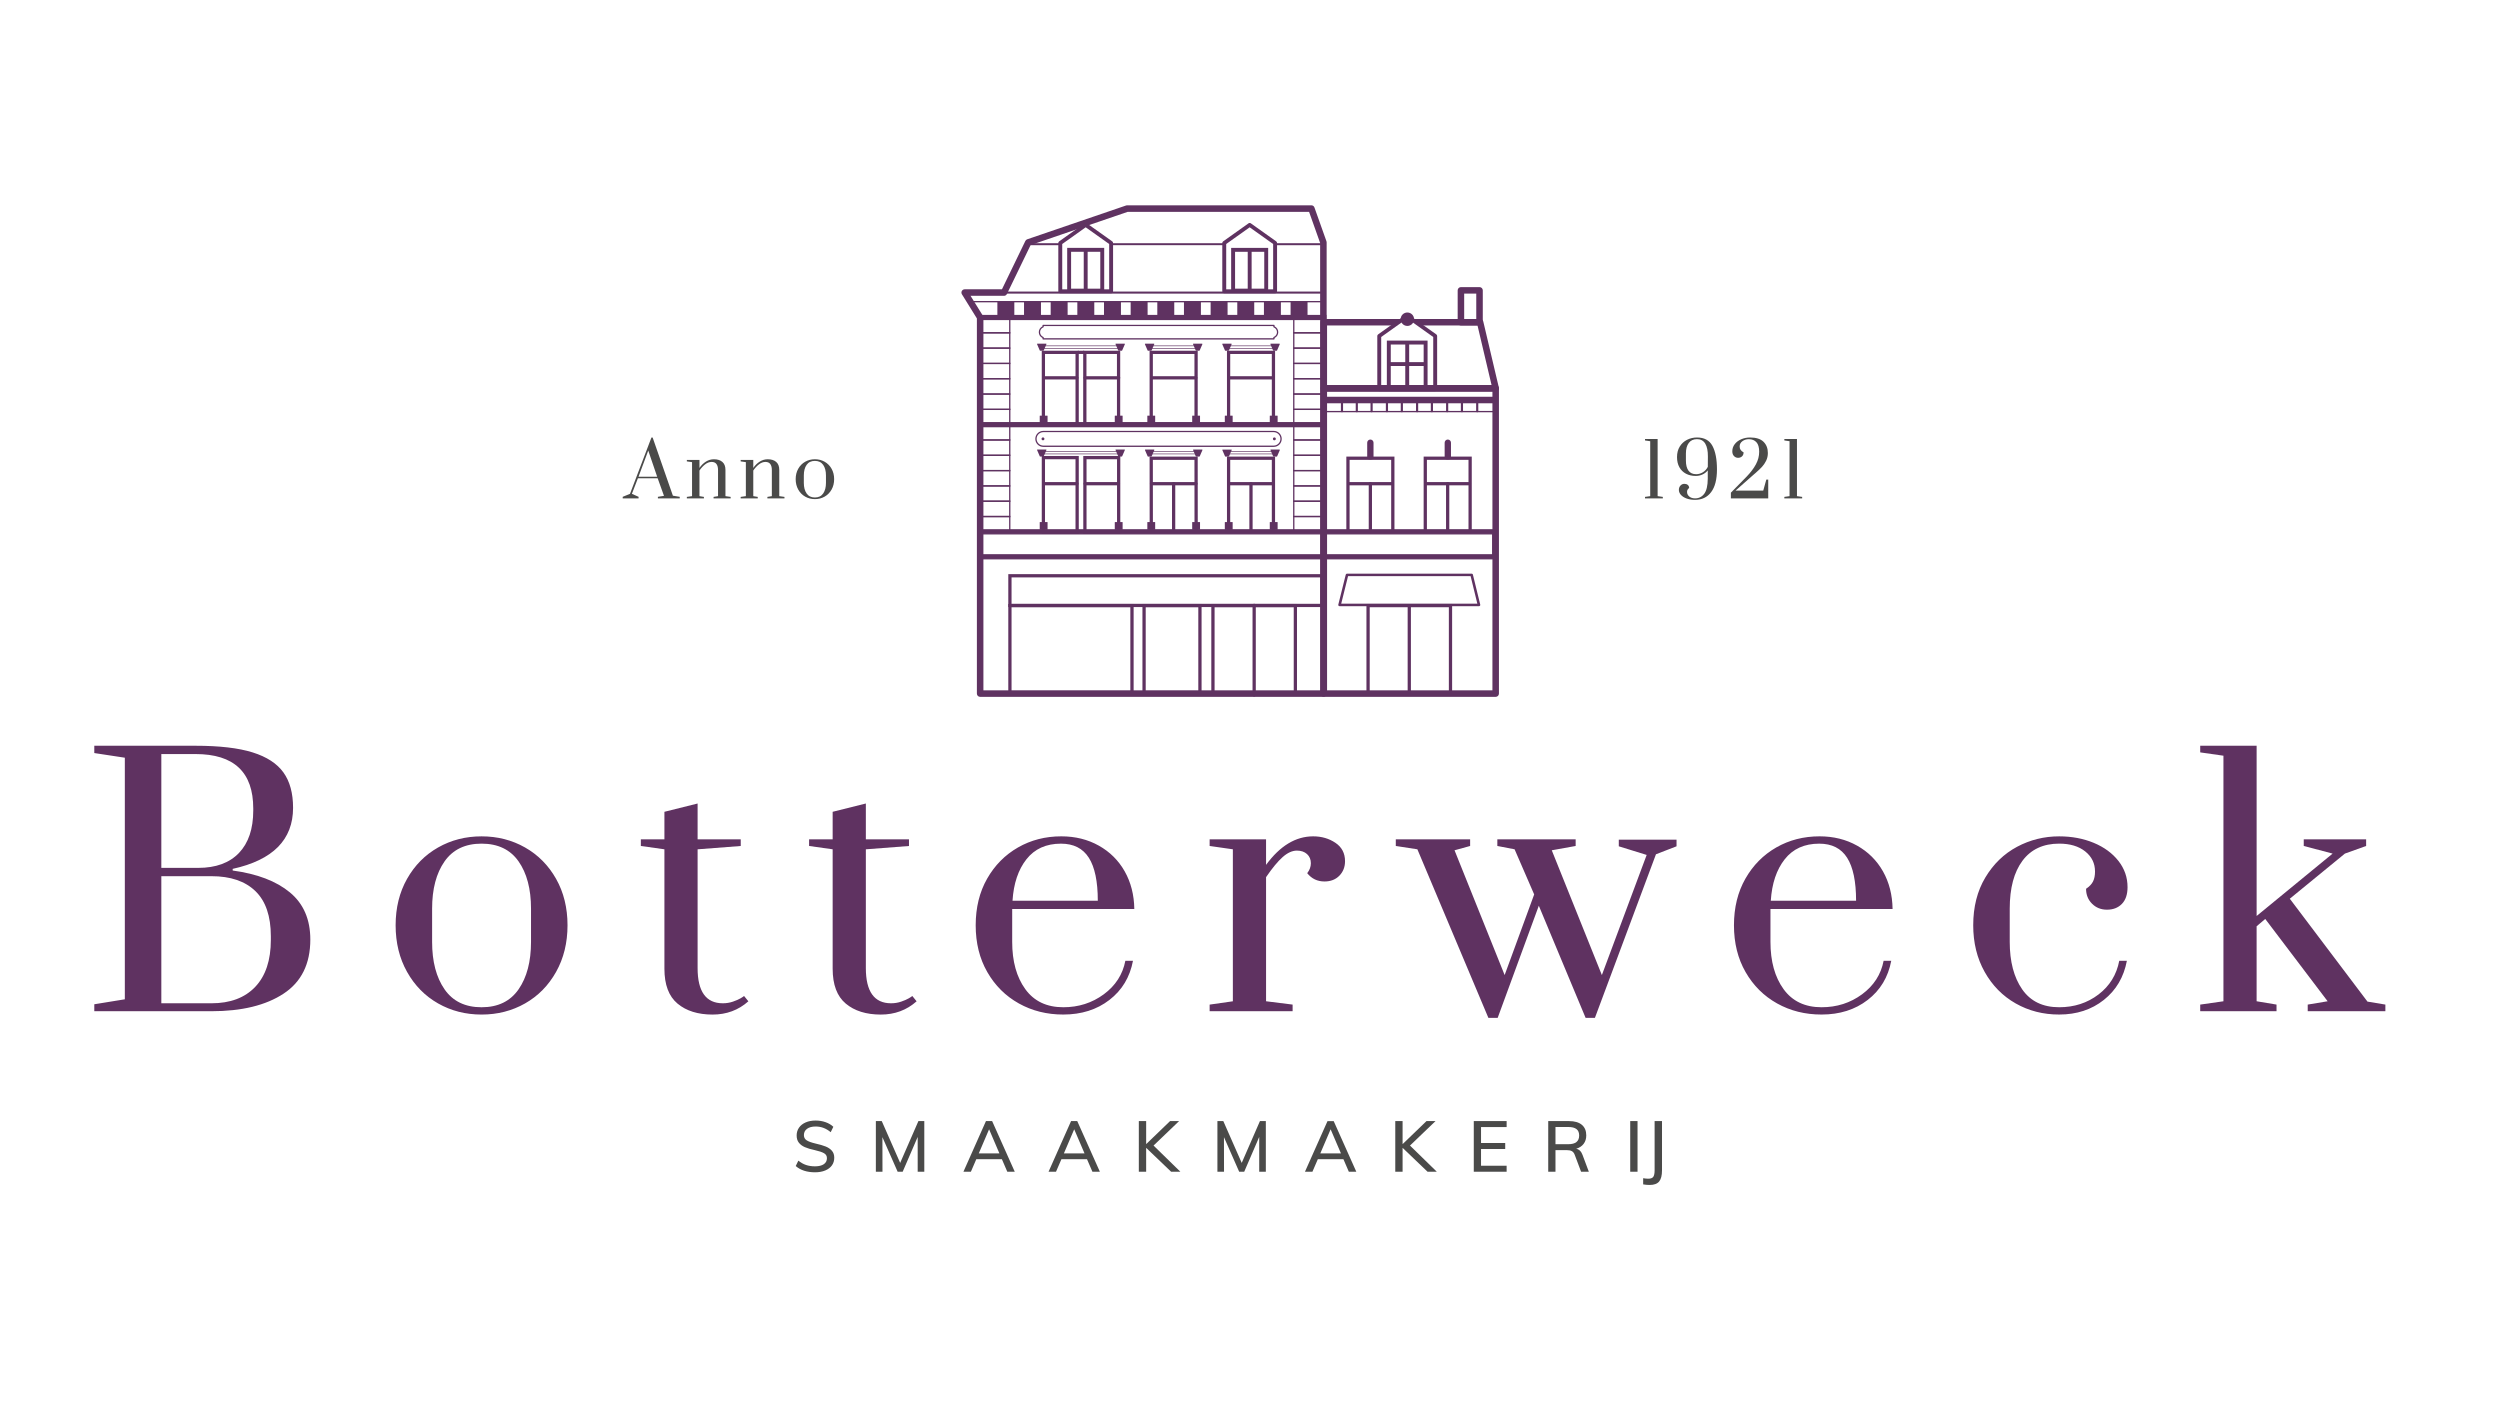 <?xml version="1.0" encoding="utf-8"?>
<!-- Generator: Adobe Illustrator 26.0.2, SVG Export Plug-In . SVG Version: 6.00 Build 0)  -->
<svg version="1.1" id="Laag_1" xmlns="http://www.w3.org/2000/svg" xmlns:xlink="http://www.w3.org/1999/xlink" x="0px" y="0px"
	 viewBox="0 0 1920 1080" style="enable-background:new 0 0 1920 1080;" xml:space="preserve">
<style type="text/css">
	.st0{fill:#4A4A49;}
	.st1{fill:#5F3261;}
</style>
<g>
	<path class="st0" d="M478.24,382.75v-1.2l5.59-2.28L500.31,336h0.91l15.56,44.7l5.25,0.85v1.2h-16.76v-1.2l4.67-0.74l-4.85-13.51
		h-15.17l-4.62,11.97l5.13,2.28v1.2H478.24z M490.39,366.11h14.31l-6.84-20.07L490.39,366.11z"/>
	<path class="st0" d="M527.5,381.61l3.99-0.57v-26.11l-3.99-0.57v-1.14h9.69v6.16c1.41-2.05,3.06-3.68,4.96-4.87
		c1.9-1.2,3.95-1.8,6.16-1.8c2.74,0,4.89,0.68,6.47,2.05c1.58,1.37,2.37,3.4,2.37,6.1v20.18l3.99,0.57v1.14h-13.11v-1.14l3.42-0.57
		v-20.07c0-1.98-0.4-3.51-1.2-4.59c-0.8-1.08-2.03-1.62-3.71-1.62c-1.75,0-3.43,0.64-5.05,1.91c-1.62,1.27-3.05,2.84-4.3,4.7v19.67
		l3.42,0.57v1.14H527.5V381.61z"/>
	<path class="st0" d="M568.83,381.61l3.99-0.57v-26.11l-3.99-0.57v-1.14h9.69v6.16c1.41-2.05,3.06-3.68,4.96-4.87
		c1.9-1.2,3.95-1.8,6.16-1.8c2.74,0,4.89,0.68,6.47,2.05c1.58,1.37,2.37,3.4,2.37,6.1v20.18l3.99,0.57v1.14h-13.11v-1.14l3.42-0.57
		v-20.07c0-1.98-0.4-3.51-1.2-4.59c-0.8-1.08-2.03-1.62-3.71-1.62c-1.75,0-3.43,0.64-5.05,1.91c-1.62,1.27-3.05,2.84-4.3,4.7v19.67
		l3.42,0.57v1.14h-13.11V381.61z"/>
	<path class="st0" d="M618.38,381.41c-2.24-1.27-4.02-3.08-5.33-5.42c-1.31-2.34-1.97-5.01-1.97-8.01c0-3,0.66-5.66,1.97-7.98
		c1.31-2.32,3.09-4.11,5.33-5.39c2.24-1.27,4.73-1.91,7.47-1.91c2.74,0,5.23,0.64,7.47,1.91c2.24,1.27,4.02,3.07,5.33,5.39
		c1.31,2.32,1.97,4.98,1.97,7.98c0,3-0.66,5.67-1.97,8.01c-1.31,2.34-3.09,4.14-5.33,5.42c-2.24,1.27-4.73,1.91-7.47,1.91
		C623.11,383.32,620.62,382.69,618.38,381.41z M632.2,378.99c1.43-2.05,2.14-4.77,2.14-8.15v-5.7c0-3.38-0.71-6.09-2.14-8.12
		c-1.43-2.03-3.54-3.05-6.36-3.05c-2.81,0-4.93,1.02-6.36,3.05c-1.43,2.03-2.14,4.74-2.14,8.12v5.7c0,3.38,0.71,6.1,2.14,8.15
		c1.43,2.05,3.54,3.08,6.36,3.08C628.66,382.07,630.78,381.04,632.2,378.99z"/>
</g>
<g>
	<path class="st0" d="M1263.37,382.75v-1.14l3.99-0.57v-42.19l-3.99-0.57v-1.14h9.69v43.9l3.99,0.57v1.14H1263.37z"/>
	<path class="st0" d="M1295.44,382.9c-1.88-0.66-3.36-1.59-4.45-2.77c-1.08-1.18-1.62-2.49-1.62-3.93c0-1.29,0.41-2.38,1.23-3.28
		c0.82-0.89,1.83-1.34,3.05-1.34c1.03,0,1.88,0.29,2.57,0.85c0.68,0.57,1.03,1.35,1.03,2.34c-0.57,0.46-0.98,0.91-1.23,1.37
		s-0.37,1.01-0.37,1.65c0,1.41,0.57,2.58,1.71,3.53c1.14,0.95,2.62,1.43,4.45,1.43c2.93,0,5.27-1.18,7.04-3.53
		c1.77-2.36,2.67-6.21,2.71-11.57v-6.39c-1.1,1.37-2.46,2.42-4.08,3.16c-1.62,0.74-3.34,1.11-5.16,1.11c-2.81,0-5.3-0.57-7.47-1.71
		c-2.17-1.14-3.86-2.79-5.07-4.96c-1.22-2.17-1.83-4.77-1.83-7.81c0-3.12,0.69-5.81,2.08-8.07c1.39-2.26,3.25-3.99,5.59-5.19
		c2.34-1.2,4.89-1.8,7.67-1.8c5.59,0,9.54,2.15,11.86,6.44c2.32,4.3,3.48,10.32,3.48,18.07c0,7.68-1.49,13.49-4.48,17.45
		c-2.98,3.95-7.1,5.93-12.34,5.93C1299.44,383.89,1297.32,383.56,1295.44,382.9z M1307.87,362.66c1.62-1.01,2.86-2.38,3.73-4.13
		l0.06-7.92c0.04-4.29-0.64-7.59-2.02-9.89c-1.39-2.3-3.51-3.45-6.36-3.45c-2.74,0-4.84,0.97-6.3,2.91c-1.46,1.94-2.2,4.62-2.2,8.04
		v5.59c0,3.31,0.66,5.86,1.97,7.67c1.31,1.81,3.3,2.71,5.96,2.71C1304.53,364.17,1306.25,363.67,1307.87,362.66z"/>
	<path class="st0" d="M1329.33,378.36l12.03-12.26c3.15-3.27,5.56-6.45,7.21-9.55c1.65-3.1,2.48-6.3,2.48-9.61
		c0-3.34-0.71-5.79-2.14-7.33c-1.42-1.54-3.35-2.31-5.79-2.31c-1.9,0-3.55,0.51-4.96,1.54c-1.41,1.03-2.11,2.38-2.11,4.05
		c0,2.02,1.01,3.52,3.02,4.5c0,1.37-0.42,2.41-1.25,3.14c-0.84,0.72-1.82,1.08-2.96,1.08c-1.22,0-2.26-0.45-3.14-1.34
		c-0.87-0.89-1.31-2.12-1.31-3.68c0-2.05,0.63-3.89,1.88-5.5c1.25-1.62,2.93-2.87,5.02-3.76c2.09-0.89,4.33-1.34,6.73-1.34
		c4.64,0,8.08,1.09,10.32,3.28c2.24,2.19,3.36,5.07,3.36,8.64c0,2.17-0.45,4.15-1.34,5.96c-0.89,1.81-1.96,3.37-3.19,4.7
		c-1.24,1.33-2.92,2.93-5.05,4.79l-1.6,1.37l-13.63,12.03h21.27l2.34-8.44h1.48v14.42h-28.68V378.36z"/>
	<path class="st0" d="M1370.38,382.75v-1.14l3.99-0.57v-42.19l-3.99-0.57v-1.14h9.69v43.9l3.99,0.57v1.14H1370.38z"/>
</g>
<g>
	<path class="st1" d="M72.42,771.28l23.45-3.82V581.92l-23.45-3.57v-5.61h77.73c18.35,0,32.96,1.7,43.84,5.1
		c10.87,3.4,18.77,8.54,23.7,15.42c4.93,6.88,7.39,15.93,7.39,27.14c0,24.47-15.46,40.1-46.38,46.89v1.27
		c18.86,2.55,33.51,8.16,43.96,16.82c10.45,8.67,15.67,20.73,15.67,36.19c0,18.69-6.84,32.54-20.52,41.54
		c-13.68,9.01-32.16,13.51-55.43,13.51H72.42V771.28z M152.19,666.53c13.59,0,24.04-3.82,31.35-11.47
		c7.3-7.65,10.96-18.52,10.96-32.62v-1.53c0-27.86-14.78-41.8-44.35-41.8H123.9v87.42H152.19z M162.39,770.52
		c14.44,0,25.65-4.21,33.64-12.62c7.98-8.41,11.98-20.43,11.98-36.06v-2.8c0-15.46-3.95-27.02-11.85-34.66
		c-7.9-7.65-19.16-11.47-33.77-11.47H123.9v97.61H162.39z"/>
	<path class="st1" d="M336.46,770.64c-10.03-5.69-17.97-13.76-23.83-24.21s-8.79-22.38-8.79-35.81c0-13.42,2.93-25.31,8.79-35.68
		c5.86-10.36,13.8-18.39,23.83-24.08c10.02-5.69,21.15-8.54,33.39-8.54s23.36,2.85,33.39,8.54c10.02,5.69,17.97,13.72,23.83,24.08
		c5.86,10.37,8.79,22.26,8.79,35.68c0,13.42-2.93,25.36-8.79,35.81s-13.81,18.52-23.83,24.21c-10.03,5.69-21.15,8.54-33.39,8.54
		S346.48,776.34,336.46,770.64z M398.26,759.81c6.37-9.17,9.56-21.32,9.56-36.45v-25.49c0-15.12-3.19-27.23-9.56-36.32
		c-6.37-9.09-15.85-13.63-28.42-13.63c-12.58,0-22.05,4.55-28.42,13.63c-6.37,9.09-9.56,21.2-9.56,36.32v25.49
		c0,15.12,3.19,27.27,9.56,36.45c6.37,9.18,15.84,13.76,28.42,13.76C382.42,773.58,391.89,768.99,398.26,759.81z"/>
	<path class="st1" d="M520.34,770.77c-6.71-5.61-10.07-14.53-10.07-26.76v-91.75l-18.1-2.55v-5.1h18.1v-21.15l25.49-6.37v27.53
		h33.13v5.1l-33.13,2.55v91.24c0,18.01,6.46,27.01,19.37,27.01c2.72,0,5.31-0.42,7.77-1.27c2.46-0.85,4.42-1.7,5.86-2.55
		c1.44-0.85,2.33-1.44,2.68-1.78l3.31,4.08c-7.65,6.8-16.82,10.19-27.53,10.19C536.01,779.18,527.05,776.38,520.34,770.77z"/>
	<path class="st1" d="M649.55,770.77c-6.71-5.61-10.07-14.53-10.07-26.76v-91.75l-18.1-2.55v-5.1h18.1v-21.15l25.49-6.37v27.53
		h33.13v5.1l-33.13,2.55v91.24c0,18.01,6.46,27.01,19.37,27.01c2.72,0,5.31-0.42,7.77-1.27c2.46-0.85,4.42-1.7,5.86-2.55
		c1.44-0.85,2.33-1.44,2.68-1.78l3.31,4.08c-7.65,6.8-16.82,10.19-27.53,10.19C665.22,779.18,656.26,776.38,649.55,770.77z"/>
	<path class="st1" d="M782.46,770.64c-10.19-5.69-18.27-13.72-24.21-24.08c-5.95-10.36-8.92-22.34-8.92-35.94
		c0-13.59,2.93-25.53,8.79-35.81c5.86-10.28,13.76-18.26,23.7-23.96c9.94-5.69,21.03-8.54,33.26-8.54c10.7,0,20.3,2.38,28.8,7.14
		c8.49,4.76,15.12,11.34,19.88,19.75c4.75,8.41,7.22,18.06,7.39,28.93h-93.79v25.23c0,14.95,3.35,27.06,10.07,36.32
		c6.71,9.26,16.44,13.89,29.18,13.89c11.72,0,22.09-3.31,31.09-9.94c9-6.63,14.53-15.2,16.57-25.74h5.86
		c-2.38,12.58-8.41,22.6-18.1,30.07c-9.68,7.48-21.5,11.21-35.43,11.21C804.03,779.18,792.65,776.34,782.46,770.64z M843.11,691.76
		c0-14.78-2.29-25.78-6.88-33c-4.59-7.22-11.72-10.83-21.41-10.83c-11.39,0-20.22,3.99-26.51,11.98c-6.29,7.99-9.86,18.6-10.7,31.86
		H843.11z"/>
	<path class="st1" d="M929,771.54l17.84-2.55V652.26L929,649.71v-5.1h43.33v19.62c10.7-14.61,22.77-21.92,36.19-21.92
		c6.46,0,12.15,1.66,17.08,4.97c4.93,3.31,7.39,8.03,7.39,14.14c0,4.42-1.45,8.12-4.33,11.09c-2.89,2.97-6.71,4.46-11.47,4.46
		c-5.44,0-9.86-2.12-13.25-6.37c1.87-2.38,2.8-4.93,2.8-7.65c0-2.89-0.98-5.22-2.93-7.01c-1.96-1.78-4.55-2.68-7.77-2.68
		c-3.57,0-7.22,1.66-10.96,4.97c-3.74,3.31-7.99,8.45-12.74,15.42v95.32l20.39,2.55v5.1H929V771.54z"/>
	<path class="st1" d="M1143.08,781.73l-54.54-129.47l-16.57-2.55v-5.1h57.09v5.1l-11.98,3.31l38.48,95.83l22.68-61.93l-15.04-34.66
		l-13.25-2.55v-5.1h60.15v5.1l-18.35,3.31l38.48,95.83l34.41-92.26l-21.41-6.63v-5.1h44.35v5.1l-15.8,6.12l-46.89,125.65h-7.14
		l-35.94-86.14l-31.6,86.14H1143.08z"/>
	<path class="st1" d="M1364.81,770.64c-10.19-5.69-18.27-13.72-24.21-24.08c-5.95-10.36-8.92-22.34-8.92-35.94
		c0-13.59,2.93-25.53,8.79-35.81c5.86-10.28,13.76-18.26,23.7-23.96c9.94-5.69,21.03-8.54,33.26-8.54c10.7,0,20.3,2.38,28.8,7.14
		c8.49,4.76,15.12,11.34,19.88,19.75c4.75,8.41,7.22,18.06,7.39,28.93h-93.79v25.23c0,14.95,3.35,27.06,10.07,36.32
		c6.71,9.26,16.44,13.89,29.18,13.89c11.72,0,22.08-3.31,31.09-9.94c9-6.63,14.53-15.2,16.57-25.74h5.86
		c-2.38,12.58-8.41,22.6-18.09,30.07c-9.68,7.48-21.5,11.21-35.43,11.21C1386.39,779.18,1375.01,776.34,1364.81,770.64z
		 M1425.47,691.76c0-14.78-2.29-25.78-6.88-33c-4.59-7.22-11.72-10.83-21.41-10.83c-11.39,0-20.22,3.99-26.51,11.98
		c-6.29,7.99-9.86,18.6-10.7,31.86H1425.47z"/>
	<path class="st1" d="M1548.05,770.64c-10.03-5.69-17.97-13.76-23.83-24.21c-5.86-10.45-8.79-22.38-8.79-35.81
		c0-14.1,3.1-26.33,9.3-36.7c6.2-10.36,14.31-18.22,24.34-23.57c10.02-5.35,20.81-8.03,32.37-8.03c9.68,0,18.52,1.66,26.51,4.97
		c7.98,3.31,14.31,7.94,18.99,13.89c4.67,5.95,7.01,12.66,7.01,20.13c0,5.61-1.45,9.9-4.33,12.87c-2.89,2.97-6.71,4.46-11.47,4.46
		c-4.59,0-8.41-1.53-11.47-4.59c-3.06-3.06-4.59-6.88-4.59-11.47c2.55-1.7,4.33-3.57,5.35-5.61s1.53-4.59,1.53-7.65
		c0-6.28-2.51-11.42-7.52-15.42c-5.01-3.99-11.68-5.99-20.01-5.99c-12.23,0-21.62,4.38-28.16,13.12
		c-6.54,8.75-9.81,21.03-9.81,36.83v25.49c0,15.12,3.19,27.27,9.56,36.45c6.37,9.18,15.84,13.76,28.42,13.76
		c11.55,0,21.62-3.27,30.2-9.81c8.58-6.54,13.89-15.17,15.93-25.87h5.86c-2.38,12.58-8.28,22.6-17.71,30.07
		c-9.43,7.48-20.86,11.21-34.28,11.21C1569.21,779.18,1558.08,776.34,1548.05,770.64z"/>
	<path class="st1" d="M1689.76,776.63v-5.1l17.84-2.55v-188.6l-17.84-2.55v-5.1h43.33v130.74l58.36-47.91l-22.17-5.86v-5.1h47.91
		v5.1l-16.31,5.86l-42.31,34.66l59.64,79.01l13.76,2.29v5.1h-59.64v-5.1l15.29-2.55l-47.91-63.21l-6.63,5.61v57.6l15.29,2.55v5.1
		H1689.76z"/>
</g>
<g>
	<path class="st0" d="M617.59,899.12c-2.49-0.8-4.65-2-6.47-3.6l2.02-4.15c1.89,1.53,3.86,2.64,5.9,3.33
		c2.04,0.69,4.33,1.04,6.88,1.04c2.91,0,5.17-0.55,6.77-1.64c1.6-1.09,2.4-2.64,2.4-4.64c0-1.67-0.75-2.94-2.24-3.79
		c-1.49-0.86-3.86-1.65-7.1-2.38c-3.09-0.66-5.62-1.41-7.59-2.27c-1.97-0.85-3.51-2-4.64-3.44c-1.13-1.44-1.69-3.29-1.69-5.54
		s0.6-4.25,1.8-5.98c1.2-1.73,2.9-3.08,5.11-4.04c2.2-0.96,4.74-1.45,7.62-1.45c2.73,0,5.29,0.42,7.67,1.26
		c2.38,0.84,4.38,2.02,5.98,3.55l-2.02,4.15c-1.78-1.49-3.62-2.59-5.52-3.3c-1.89-0.71-3.91-1.07-6.06-1.07
		c-2.8,0-5.01,0.59-6.61,1.78c-1.6,1.18-2.4,2.79-2.4,4.83c0,1.75,0.7,3.08,2.1,3.99c1.4,0.91,3.65,1.73,6.74,2.46
		c3.24,0.73,5.86,1.49,7.86,2.29c2,0.8,3.6,1.89,4.81,3.28c1.2,1.38,1.8,3.17,1.8,5.35c0,2.26-0.6,4.22-1.8,5.9
		c-1.2,1.67-2.92,2.98-5.16,3.9c-2.24,0.93-4.87,1.39-7.89,1.39C622.84,900.32,620.09,899.92,617.59,899.12z"/>
	<path class="st0" d="M705.33,861h4.53v38.88h-5.08v-26.71l-11.52,26.71h-3.88l-11.69-26.54l0.05,26.54h-5.08V861h4.53l14.14,32.11
		L705.33,861z"/>
	<path class="st0" d="M773.6,899.89l-4.15-9.61h-19.66l-4.15,9.61h-5.73L757.21,861h4.75l17.37,38.88H773.6z M751.7,885.8h15.84
		l-7.92-18.51L751.7,885.8z"/>
	<path class="st0" d="M838.97,899.89l-4.15-9.61h-19.66l-4.15,9.61h-5.73L822.58,861h4.75l17.37,38.88H838.97z M817.07,885.8h15.84
		l-7.92-18.51L817.07,885.8z"/>
	<path class="st0" d="M906.52,899.89h-7.1l-19.17-18.35v18.35h-5.63V861h5.63v17.69L898.6,861h6.94l-19.61,18.79L906.52,899.89z"/>
	<path class="st0" d="M967.63,861h4.53v38.88h-5.08v-26.71l-11.52,26.71h-3.88L940,873.34l0.05,26.54h-5.08V861h4.53l14.14,32.11
		L967.63,861z"/>
	<path class="st0" d="M1035.9,899.89l-4.15-9.61h-19.66l-4.15,9.61h-5.73l17.31-38.88h4.75l17.37,38.88H1035.9z M1014,885.8h15.84
		l-7.92-18.51L1014,885.8z"/>
	<path class="st0" d="M1103.46,899.89h-7.1l-19.17-18.35v18.35h-5.62V861h5.62v17.69l18.35-17.69h6.94l-19.61,18.79L1103.46,899.89z
		"/>
	<path class="st0" d="M1131.86,899.89V861h25.23v4.59h-19.66v12.23H1156v4.59h-18.57v12.89h19.66v4.59H1131.86z"/>
	<path class="st0" d="M1220.22,899.89h-5.95l-4.86-12.94c-0.51-1.38-1.26-2.34-2.24-2.87c-0.98-0.53-2.33-0.79-4.04-0.79h-8.52v16.6
		h-5.57V861h16c4.26,0,7.53,0.95,9.8,2.84c2.27,1.89,3.41,4.61,3.41,8.14c0,2.55-0.67,4.71-2.02,6.5c-1.35,1.78-3.26,3.04-5.73,3.77
		c2.26,0.4,3.9,2,4.92,4.81L1220.22,899.89z M1204.38,878.75c2.84,0,4.95-0.55,6.34-1.67c1.38-1.11,2.08-2.78,2.08-5
		s-0.68-3.87-2.05-4.94c-1.37-1.07-3.49-1.61-6.36-1.61h-9.78v13.22H1204.38z"/>
	<path class="st0" d="M1252.01,899.89V861h5.62v38.88H1252.01z M1261.95,904.86c1.42,0.25,2.73,0.38,3.93,0.38
		c1.86,0,3.13-0.47,3.82-1.42c0.69-0.95,1.04-2.62,1.04-5.02V861h5.68v37.85c0,3.9-0.73,6.74-2.18,8.52
		c-1.46,1.78-3.9,2.68-7.32,2.68c-1.67,0-3.33-0.15-4.97-0.44V904.86z"/>
</g>
<path class="st1" d="M1017.19,533.18H752.25V407.95h264.94V533.18z M753.25,532.18h262.94V408.95H753.25V532.18z"/>
<path class="st1" d="M1017.19,408.95H752.25v-83.31h264.94V408.95z M753.25,407.95h262.94v-81.3H753.25V407.95z"/>
<g>
	<path class="st1" d="M1018.19,327.65H751.25v-85.31h266.94V327.65z M754.25,324.64h260.93v-79.3H754.25V324.64z"/>
	<path class="st1" d="M1018.69,328.15H750.75v-86.31h267.94V328.15z M751.75,327.15h265.94v-84.31H751.75V327.15z M1015.68,325.14
		H753.75v-80.3h261.93V325.14z M754.75,324.14h259.93v-78.3H754.75V324.14z"/>
</g>
<path class="st1" d="M1017.19,244.34H752.47l-12.5-20.15h277.21V244.34z M753.03,243.34h263.16V225.2H741.77L753.03,243.34z"/>
<path class="st1" d="M853.34,225.23h-39.06c-0.83,0-1.5-0.67-1.5-1.5v-37.12c0-0.49,0.24-0.94,0.63-1.22l19.53-13.88
	c0.52-0.37,1.22-0.37,1.74,0l19.53,13.88c0.4,0.28,0.63,0.74,0.63,1.22v37.12C854.84,224.56,854.17,225.23,853.34,225.23z
	 M815.79,222.23h36.05v-34.84l-18.03-12.82l-18.02,12.82V222.23z"/>
<path class="st1" d="M845.02,193.39v28.3H822.6v-28.3H845.02 M848.02,190.38H819.6v34.31h28.43V190.38L848.02,190.38z"/>
<path class="st1" d="M833.81,224.98c-0.83,0-1.5-0.67-1.5-1.5V192.3c0-0.83,0.67-1.5,1.5-1.5c0.83,0,1.5,0.67,1.5,1.5v31.17
	C835.31,224.3,834.64,224.98,833.81,224.98z"/>
<path class="st1" d="M979.27,225.23h-39.05c-0.83,0-1.5-0.67-1.5-1.5v-37.12c0-0.49,0.24-0.94,0.63-1.22l19.53-13.88
	c0.52-0.37,1.22-0.37,1.74,0l19.53,13.88c0.4,0.28,0.63,0.74,0.63,1.22v37.12C980.78,224.56,980.1,225.23,979.27,225.23z
	 M941.72,222.23h36.05v-34.84l-18.02-12.82l-18.02,12.82V222.23z"/>
<path class="st1" d="M970.95,193.39v28.3h-22.42v-28.3H970.95 M973.96,190.38h-28.43v34.31h28.43V190.38L973.96,190.38z"/>
<path class="st1" d="M959.75,224.98c-0.83,0-1.5-0.67-1.5-1.5v-31.25c0-0.83,0.67-1.5,1.5-1.5c0.83,0,1.5,0.67,1.5,1.5v31.25
	C961.25,224.3,960.58,224.98,959.75,224.98z"/>
<path class="st1" d="M1016.69,232.19H745.53c-0.28,0-0.5-0.22-0.5-0.5c0-0.28,0.22-0.5,0.5-0.5h271.16c0.28,0,0.5,0.22,0.5,0.5
	C1017.19,231.97,1016.96,232.19,1016.69,232.19z"/>
<path class="st1" d="M765.98,243.84v-12.15c0-0.28,13.02-0.28,13.02,0v12.15C779,244.12,765.98,244.12,765.98,243.84z"/>
<path class="st1" d="M786.45,243.84v-12.15c0-0.28,13.02-0.28,13.02,0v12.15C799.47,244.12,786.45,244.12,786.45,243.84z"/>
<path class="st1" d="M806.92,243.84v-12.15c0-0.28,13.02-0.28,13.02,0v12.15C819.94,244.12,806.92,244.12,806.92,243.84z"/>
<path class="st1" d="M827.39,243.84v-12.15c0-0.28,13.02-0.28,13.02,0v12.15C840.42,244.12,827.39,244.12,827.39,243.84z"/>
<path class="st1" d="M847.87,243.84v-12.15c0-0.28,13.02-0.28,13.02,0v12.15C860.89,244.12,847.87,244.12,847.87,243.84z"/>
<path class="st1" d="M868.34,243.84v-12.15c0-0.28,13.02-0.28,13.02,0v12.15C881.36,244.12,868.34,244.12,868.34,243.84z"/>
<path class="st1" d="M888.81,243.84v-12.15c0-0.28,13.02-0.28,13.02,0v12.15C901.83,244.12,888.81,244.12,888.81,243.84z"/>
<path class="st1" d="M909.28,243.84v-12.15c0-0.28,13.02-0.28,13.02,0v12.15C922.31,244.12,909.28,244.12,909.28,243.84z"/>
<path class="st1" d="M929.76,243.84v-12.15c0-0.28,13.02-0.28,13.02,0v12.15C942.78,244.12,929.76,244.12,929.76,243.84z"/>
<path class="st1" d="M950.23,243.84v-12.15c0-0.28,13.02-0.28,13.02,0v12.15C963.25,244.12,950.23,244.12,950.23,243.84z"/>
<path class="st1" d="M970.7,243.84v-12.15c0-0.28,13.02-0.28,13.02,0v12.15C983.73,244.12,970.7,244.12,970.7,243.84z"/>
<path class="st1" d="M991.17,243.84v-12.15c0-0.28,13.02-0.28,13.02,0v12.15C1004.2,244.12,991.17,244.12,991.17,243.84z"/>
<path class="st1" d="M825.99,271.86v52.78h-23.42v-52.78H825.99 M828.5,269.36h-28.43v57.79h28.43V269.36L828.5,269.36z"/>
<path class="st1" d="M826.98,291.41h-25.44c-0.69,0-1.25-0.56-1.25-1.25c0-0.69,0.56-1.25,1.25-1.25h25.44
	c0.69,0,1.25,0.56,1.25,1.25C828.23,290.85,827.67,291.41,826.98,291.41z"/>
<path class="st1" d="M917.34,271.86v52.78H885.4v-52.78H917.34 M919.84,269.36h-36.95v57.79h36.95V269.36L919.84,269.36z"/>
<path class="st1" d="M918.33,291.41h-33.62c-0.69,0-1.25-0.56-1.25-1.25c0-0.69,0.56-1.25,1.25-1.25h33.62
	c0.69,0,1.25,0.56,1.25,1.25C919.59,290.85,919.03,291.41,918.33,291.41z"/>
<path class="st1" d="M976.75,271.86v52.78h-31.94v-52.78H976.75 M979.26,269.36h-36.95v57.79h36.95V269.36L979.26,269.36z"/>
<path class="st1" d="M977.21,291.41h-32.9c-0.69,0-1.25-0.56-1.25-1.25c0-0.69,0.56-1.25,1.25-1.25h32.9c0.69,0,1.25,0.56,1.25,1.25
	C978.46,290.85,977.9,291.41,977.21,291.41z"/>
<path class="st1" d="M857.81,271.86v52.78H834.4v-52.78H857.81 M860.32,269.36h-28.43v57.79h28.43V269.36L860.32,269.36z"/>
<path class="st1" d="M859.08,291.41h-25.69c-0.69,0-1.25-0.56-1.25-1.25c0-0.69,0.56-1.25,1.25-1.25h25.69
	c0.69,0,1.25,0.56,1.25,1.25C860.33,290.85,859.77,291.41,859.08,291.41z"/>
<path class="st1" d="M917.34,353.17l0.04,53.8h-31.94l-0.04-53.8H917.34 M919.84,350.66h-36.95l0.05,58.81h36.95L919.84,350.66
	L919.84,350.66z"/>
<path class="st1" d="M918.45,372.71h-34.07c-0.69,0-1.25-0.56-1.25-1.25c0-0.69,0.56-1.25,1.25-1.25h34.07
	c0.69,0,1.25,0.56,1.25,1.25C919.7,372.15,919.14,372.71,918.45,372.71z"/>
<path class="st1" d="M976.75,353.17v53.8h-31.94v-53.8H976.75 M979.26,350.66h-36.95v58.81h36.95V350.66L979.26,350.66z"/>
<path class="st1" d="M977.49,372.71h-33.13c-0.69,0-1.25-0.56-1.25-1.25c0-0.69,0.56-1.25,1.25-1.25h33.13
	c0.69,0,1.25,0.56,1.25,1.25C978.74,372.15,978.18,372.71,977.49,372.71z"/>
<path class="st1" d="M858.95,372.71H833.4c-0.69,0-1.25-0.56-1.25-1.25c0-0.69,0.56-1.25,1.25-1.25h25.56
	c0.69,0,1.25,0.56,1.25,1.25C860.21,372.15,859.65,372.71,858.95,372.71z"/>
<path class="st1" d="M827.06,372.71h-25.56c-0.69,0-1.25-0.56-1.25-1.25c0-0.69,0.56-1.25,1.25-1.25h25.56
	c0.69,0,1.25,0.56,1.25,1.25C828.31,372.15,827.75,372.71,827.06,372.71z"/>
<path class="st1" d="M776,291.37h-23.75v-12.76H776V291.37z M753.25,290.37H775v-10.76h-21.75V290.37z"/>
<path class="st1" d="M776,303.13h-23.75v-12.76H776V303.13z M753.25,302.13H775v-10.76h-21.75V302.13z"/>
<path class="st1" d="M776,314.89h-23.75v-12.76H776V314.89z M753.25,313.89H775v-10.76h-21.75V313.89z"/>
<path class="st1" d="M776,326.65h-23.75v-12.76H776V326.65z M753.25,325.64H775v-10.76h-21.75V325.64z"/>
<path class="st1" d="M776,256.1h-23.75v-12.76H776V256.1z M753.25,255.1H775v-10.76h-21.75V255.1z"/>
<path class="st1" d="M776,267.86h-23.75V255.1H776V267.86z M753.25,266.86H775V256.1h-21.75V266.86z"/>
<path class="st1" d="M776,279.62h-23.75v-12.76H776V279.62z M753.25,278.61H775v-10.76h-21.75V278.61z"/>
<path class="st1" d="M776,373.68h-23.75v-12.76H776V373.68z M753.25,372.68H775v-10.76h-21.75V372.68z"/>
<path class="st1" d="M776,385.44h-23.75v-12.76H776V385.44z M753.25,384.44H775v-10.76h-21.75V384.44z"/>
<path class="st1" d="M776,397.19h-23.75v-12.76H776V397.19z M753.25,396.19H775v-10.76h-21.75V396.19z"/>
<path class="st1" d="M776,408.95h-23.75v-12.76H776V408.95z M753.25,407.95H775v-10.76h-21.75V407.95z"/>
<path class="st1" d="M776,338.4h-23.75v-12.76H776V338.4z M753.25,337.4H775v-10.76h-21.75V337.4z"/>
<path class="st1" d="M776,350.16h-23.75V337.4H776V350.16z M753.25,349.16H775v-10.76h-21.75V349.16z"/>
<path class="st1" d="M776,361.92h-23.75v-12.76H776V361.92z M753.25,360.92H775v-10.76h-21.75V360.92z"/>
<path class="st1" d="M1016.87,373.68h-23.75v-12.76h23.75V373.68z M994.12,372.68h21.75v-10.76h-21.75V372.68z"/>
<path class="st1" d="M1016.87,385.44h-23.75v-12.76h23.75V385.44z M994.12,384.44h21.75v-10.76h-21.75V384.44z"/>
<path class="st1" d="M1016.87,397.19h-23.75v-12.76h23.75V397.19z M994.12,396.19h21.75v-10.76h-21.75V396.19z"/>
<path class="st1" d="M1016.87,408.95h-23.75v-12.76h23.75V408.95z M994.12,407.95h21.75v-10.76h-21.75V407.95z"/>
<path class="st1" d="M1016.87,338.4h-23.75v-12.76h23.75V338.4z M994.12,337.4h21.75v-10.76h-21.75V337.4z"/>
<path class="st1" d="M1016.87,350.16h-23.75V337.4h23.75V350.16z M994.12,349.16h21.75v-10.76h-21.75V349.16z"/>
<path class="st1" d="M1016.87,361.92h-23.75v-12.76h23.75V361.92z M994.12,360.92h21.75v-10.76h-21.75V360.92z"/>
<path class="st1" d="M1016.87,291.37h-23.75v-12.76h23.75V291.37z M994.12,290.37h21.75v-10.76h-21.75V290.37z"/>
<path class="st1" d="M1016.87,303.13h-23.75v-12.76h23.75V303.13z M994.12,302.13h21.75v-10.76h-21.75V302.13z"/>
<path class="st1" d="M1016.87,314.89h-23.75v-12.76h23.75V314.89z M994.12,313.89h21.75v-10.76h-21.75V313.89z"/>
<path class="st1" d="M1016.87,326.65h-23.75v-12.76h23.75V326.65z M994.12,325.64h21.75v-10.76h-21.75V325.64z"/>
<path class="st1" d="M1016.87,256.1h-23.75v-12.76h23.75V256.1z M994.12,255.1h21.75v-10.76h-21.75V255.1z"/>
<path class="st1" d="M1016.87,267.86h-23.75V255.1h23.75V267.86z M994.12,266.86h21.75V256.1h-21.75V266.86z"/>
<path class="st1" d="M1016.87,279.62h-23.75v-12.76h23.75V279.62z M994.12,278.61h21.75v-10.76h-21.75V278.61z"/>
<g>
	<path class="st1" d="M1016.69,429.1H752.75c-0.83,0-1.5-0.67-1.5-1.5v-19.15c0-0.83,0.67-1.5,1.5-1.5h263.94
		c0.83,0,1.5,0.67,1.5,1.5v19.15C1018.19,428.43,1017.51,429.1,1016.69,429.1z M754.25,426.1h260.93v-16.14H754.25V426.1z"/>
	<path class="st1" d="M1016.69,429.6H752.75c-1.1,0-2-0.9-2-2v-19.15c0-1.1,0.9-2,2-2h263.94c1.1,0,2,0.9,2,2v19.15
		C1018.69,428.7,1017.79,429.6,1016.69,429.6z M752.75,407.45c-0.55,0-1,0.45-1,1v19.15c0,0.55,0.45,1,1,1h263.94c0.55,0,1-0.45,1-1
		v-19.15c0-0.55-0.45-1-1-1H752.75z M1015.68,426.6H753.75v-17.14h261.93V426.6z M754.75,425.6h259.93v-15.14H754.75V425.6z"/>
</g>
<g>
	<path class="st1" d="M1147.94,429.1h-131.57c-0.83,0-1.5-0.67-1.5-1.5v-19.15c0-0.83,0.67-1.5,1.5-1.5h131.57
		c0.83,0,1.5,0.67,1.5,1.5v19.15C1149.44,428.43,1148.77,429.1,1147.94,429.1z M1017.87,426.1h128.57v-16.14h-128.57V426.1z"/>
	<path class="st1" d="M1147.94,429.6h-131.57c-1.1,0-2-0.9-2-2v-19.15c0-1.1,0.9-2,2-2h131.57c1.1,0,2,0.9,2,2v19.15
		C1149.94,428.7,1149.04,429.6,1147.94,429.6z M1016.37,407.45c-0.55,0-1,0.45-1,1v19.15c0,0.55,0.45,1,1,1h131.57
		c0.55,0,1-0.45,1-1v-19.15c0-0.55-0.45-1-1-1H1016.37z M1146.93,426.6h-129.57v-17.14h129.57V426.6z M1018.37,425.6h127.57v-15.14
		h-127.57V425.6z"/>
</g>
<path class="st1" d="M1148.69,535.19h-132c-1.38,0-2.5-1.12-2.5-2.5V298.25c0-1.38,1.12-2.5,2.5-2.5h132c1.38,0,2.5,1.12,2.5,2.5
	v234.43C1151.19,534.07,1150.07,535.19,1148.69,535.19z M1019.19,530.18h126.99V300.76h-126.99V530.18z"/>
<path class="st1" d="M1014.18,443.44v20.27H776.87v-20.27H1014.18 M1016.69,440.93H774.37v25.28h242.32V440.93L1016.69,440.93z"/>
<path class="st1" d="M993.59,466.35v65.37H932.8v-65.37H993.59 M996.09,463.85h-65.8v70.38h65.8V463.85L996.09,463.85z"/>
<path class="st1" d="M868.11,466.35v64.26h-91.24v-64.26H868.11 M870.62,463.85h-96.25v69.27h96.25V463.85L870.62,463.85z"/>
<path class="st1" d="M920.3,466.35v64.26H879.9v-64.26H920.3 M922.81,463.85h-45.41v69.27h45.41V463.85L922.81,463.85z"/>
<path class="st1" d="M963.2,535c-0.69,0-1.25-0.56-1.25-1.25v-68.81c0-0.69,0.56-1.25,1.25-1.25s1.25,0.56,1.25,1.25v68.81
	C964.45,534.44,963.89,535,963.2,535z"/>
<path class="st1" d="M1112.72,466.35v65.37h-60.79v-65.37H1112.72 M1115.23,463.85h-65.8v70.38h65.8V463.85L1115.23,463.85z"/>
<rect x="1081.08" y="464.93" class="st1" width="2.5" height="68.81"/>
<path class="st1" d="M1016.37,535.19H752.75c-1.38,0-2.5-1.12-2.5-2.5V244.55l-11.5-18.54c-0.48-0.77-0.5-1.74-0.06-2.54
	c0.44-0.79,1.28-1.29,2.19-1.29h28.62l17.97-37.12c0.29-0.6,0.81-1.06,1.44-1.28l75.95-25.98c0.26-0.09,0.54-0.13,0.81-0.13h141.46
	c1.06,0,2.01,0.67,2.36,1.67l9.23,25.98c0.1,0.27,0.14,0.55,0.14,0.84v346.52C1018.87,534.07,1017.75,535.19,1016.37,535.19z
	 M755.25,530.18h258.61V186.6l-8.49-23.91H866.09l-74.57,25.51l-18.2,37.59c-0.42,0.86-1.29,1.41-2.25,1.41h-25.69l9.5,15.32
	c0.25,0.4,0.38,0.85,0.38,1.32V530.18z"/>
<path class="st1" d="M825.99,352.7v54.74h-23.42V352.7H825.99 M828.5,350.19h-28.43v59.75h28.43V350.19L828.5,350.19z"/>
<path class="st1" d="M857.88,352.7v54.74h-23.42V352.7H857.88 M860.39,350.19h-28.43v59.75h28.43V350.19L860.39,350.19z"/>
<path class="st1" d="M960.76,407.78c-0.69,0-1.25-0.56-1.25-1.25v-35.06c0-0.69,0.56-1.25,1.25-1.25c0.69,0,1.25,0.56,1.25,1.25
	v35.06C962.01,407.22,961.45,407.78,960.76,407.78z"/>
<path class="st1" d="M1068.43,353.17v53.8h-31.94v-53.8H1068.43 M1070.94,350.66h-36.95v58.81h36.95V350.66L1070.94,350.66z"/>
<path class="st1" d="M1069.17,372.71h-33.13c-0.69,0-1.25-0.56-1.25-1.25c0-0.69,0.56-1.25,1.25-1.25h33.13
	c0.69,0,1.25,0.56,1.25,1.25C1070.42,372.15,1069.86,372.71,1069.17,372.71z"/>
<path class="st1" d="M1052.44,407.78c-0.69,0-1.25-0.56-1.25-1.25v-35.06c0-0.69,0.56-1.25,1.25-1.25s1.25,0.56,1.25,1.25v35.06
	C1053.69,407.22,1053.13,407.78,1052.44,407.78z"/>
<path class="st1" d="M1127.81,353.17v53.8h-31.94v-53.8H1127.81 M1130.31,350.66h-36.95v58.81h36.95V350.66L1130.31,350.66z"/>
<path class="st1" d="M1128.54,372.71h-33.13c-0.69,0-1.25-0.56-1.25-1.25c0-0.69,0.56-1.25,1.25-1.25h33.13
	c0.69,0,1.25,0.56,1.25,1.25C1129.79,372.15,1129.23,372.71,1128.54,372.71z"/>
<path class="st1" d="M1111.81,407.78c-0.69,0-1.25-0.56-1.25-1.25v-35.06c0-0.69,0.56-1.25,1.25-1.25s1.25,0.56,1.25,1.25v35.06
	C1113.06,407.22,1112.5,407.78,1111.81,407.78z"/>
<path class="st1" d="M901.35,407.78c-0.69,0-1.25-0.56-1.25-1.25v-35.06c0-0.69,0.56-1.25,1.25-1.25s1.25,0.56,1.25,1.25v35.06
	C902.6,407.22,902.04,407.78,901.35,407.78z"/>
<path class="st1" d="M1102.22,300.38h-42.96c-0.83,0-1.5-0.67-1.5-1.5v-40.84c0-0.49,0.24-0.94,0.63-1.22l21.48-15.27
	c0.52-0.37,1.22-0.37,1.74,0l21.48,15.27c0.4,0.28,0.63,0.74,0.63,1.22v40.84C1103.72,299.7,1103.05,300.38,1102.22,300.38z
	 M1060.76,297.37h39.96v-38.56l-19.98-14.21l-19.98,14.21V297.37z"/>
<path class="st1" d="M1093.37,264.59v31.73h-25.26v-31.73H1093.37 M1096.37,261.58h-31.27v37.74h31.27V261.58L1096.37,261.58z"/>
<path class="st1" d="M1080.74,299.49c-0.83,0-1.5-0.67-1.5-1.5V263.6c0-0.83,0.67-1.5,1.5-1.5c0.83,0,1.5,0.67,1.5,1.5v34.38
	C1082.24,298.81,1081.56,299.49,1080.74,299.49z"/>
<path class="st1" d="M1136.28,249.98h-14.29c-1.38,0-2.5-1.12-2.5-2.5v-24.49c0-1.38,1.12-2.5,2.5-2.5h14.29
	c1.38,0,2.5,1.12,2.5,2.5v24.49C1138.78,248.86,1137.66,249.98,1136.28,249.98z M1124.49,244.97h9.28v-19.49h-9.28V244.97z"/>
<rect x="1016.52" y="304.71" class="st1" width="132.32" height="5.01"/>
<path class="st1" d="M1148.85,316.61h-130.94c-0.28,0-0.5-0.22-0.5-0.5s0.22-0.5,0.5-0.5h130.94c0.28,0,0.5,0.22,0.5,0.5
	S1149.13,316.61,1148.85,316.61z"/>
<path class="st1" d="M1030.64,316.61c-0.46,0-0.83-0.22-0.83-0.5v-6.98c0-0.28,0.37-0.5,0.83-0.5c0.46,0,0.83,0.22,0.83,0.5v6.98
	C1031.47,316.38,1031.1,316.61,1030.64,316.61z"/>
<path class="st1" d="M1042.03,316.61c-0.46,0-0.83-0.22-0.83-0.5v-6.98c0-0.28,0.37-0.5,0.83-0.5s0.83,0.22,0.83,0.5v6.98
	C1042.87,316.38,1042.49,316.61,1042.03,316.61z"/>
<path class="st1" d="M1053.39,316.61c-0.46,0-0.83-0.22-0.83-0.5v-6.98c0-0.28,0.37-0.5,0.83-0.5c0.46,0,0.83,0.22,0.83,0.5v6.98
	C1054.22,316.38,1053.85,316.61,1053.39,316.61z"/>
<path class="st1" d="M1065.17,316.61c-0.46,0-0.83-0.22-0.83-0.5v-6.98c0-0.28,0.37-0.5,0.83-0.5c0.46,0,0.83,0.22,0.83,0.5v6.98
	C1066,316.38,1065.63,316.61,1065.17,316.61z"/>
<path class="st1" d="M1076.62,316.61c-0.46,0-0.83-0.22-0.83-0.5v-6.98c0-0.28,0.37-0.5,0.83-0.5s0.83,0.22,0.83,0.5v6.98
	C1077.45,316.38,1077.08,316.61,1076.62,316.61z"/>
<path class="st1" d="M1088.33,316.61c-0.46,0-0.83-0.22-0.83-0.5v-6.98c0-0.28,0.37-0.5,0.83-0.5s0.83,0.22,0.83,0.5v6.98
	C1089.16,316.38,1088.79,316.61,1088.33,316.61z"/>
<path class="st1" d="M1099.7,316.61c-0.46,0-0.83-0.22-0.83-0.5v-6.98c0-0.28,0.37-0.5,0.83-0.5c0.46,0,0.83,0.22,0.83,0.5v6.98
	C1100.54,316.38,1100.16,316.61,1099.7,316.61z"/>
<path class="st1" d="M1111.41,316.61c-0.46,0-0.83-0.22-0.83-0.5v-6.98c0-0.28,0.37-0.5,0.83-0.5s0.83,0.22,0.83,0.5v6.98
	C1112.25,316.38,1111.87,316.61,1111.41,316.61z"/>
<path class="st1" d="M1122.77,316.61c-0.46,0-0.83-0.22-0.83-0.5v-6.98c0-0.28,0.37-0.5,0.83-0.5c0.46,0,0.83,0.22,0.83,0.5v6.98
	C1123.61,316.38,1123.23,316.61,1122.77,316.61z"/>
<path class="st1" d="M1134.5,316.61c-0.46,0-0.83-0.22-0.83-0.5v-6.98c0-0.28,0.37-0.5,0.83-0.5c0.46,0,0.83,0.22,0.83,0.5v6.98
	C1135.33,316.38,1134.96,316.61,1134.5,316.61z"/>
<path class="st1" d="M1151.13,297.68l-11.97-50.78c-0.27-1.13-1.28-1.93-2.44-1.93h-52.89l7.04,5.01h43.86l10.79,45.77h-126.34
	v-45.77h51.4l7.04-5.01h-60.95c-1.38,0-2.5,1.12-2.5,2.5v50.78c0,1.38,1.12,2.5,2.5,2.5h132c0.77,0,1.49-0.35,1.96-0.95
	C1151.13,299.21,1151.3,298.42,1151.13,297.68z"/>
<rect x="802.63" y="265.36" class="st1" width="56.53" height="0.5"/>
<rect x="801.03" y="267.29" class="st1" width="58.25" height="0.5"/>
<rect x="882.52" y="265.36" class="st1" width="37.24" height="0.5"/>
<rect x="881.47" y="267.29" class="st1" width="38.37" height="0.5"/>
<rect x="942.3" y="265.36" class="st1" width="37.24" height="0.5"/>
<rect x="941.25" y="267.29" class="st1" width="38.37" height="0.5"/>
<rect x="802.63" y="346.44" class="st1" width="56.53" height="0.5"/>
<rect x="801.03" y="348.37" class="st1" width="58.25" height="0.5"/>
<rect x="882.52" y="346.44" class="st1" width="37.24" height="0.5"/>
<rect x="881.47" y="348.37" class="st1" width="38.37" height="0.5"/>
<rect x="942.3" y="346.44" class="st1" width="37.24" height="0.5"/>
<rect x="941.25" y="348.37" class="st1" width="38.37" height="0.5"/>
<path class="st1" d="M978.38,260.76H801.11c-0.28,0-0.5-0.22-0.5-0.5v-0.69c-1.73-0.82-2.83-2.54-2.83-4.47
	c0-1.93,1.1-3.65,2.83-4.47v-0.69c0-0.28,0.22-0.5,0.5-0.5h177.27c0.28,0,0.5,0.22,0.5,0.5v0.69c1.73,0.82,2.83,2.54,2.83,4.47
	s-1.1,3.65-2.83,4.47v0.69C978.88,260.53,978.66,260.76,978.38,260.76z M801.61,259.76h176.27v-0.52c0-0.21,0.12-0.39,0.32-0.46
	c1.52-0.6,2.51-2.05,2.51-3.68c0-1.63-0.99-3.08-2.51-3.68c-0.19-0.08-0.32-0.26-0.32-0.46v-0.52H801.61v0.52
	c0,0.21-0.13,0.39-0.32,0.46c-1.52,0.6-2.51,2.05-2.51,3.68s0.98,3.08,2.51,3.68c0.19,0.08,0.32,0.26,0.32,0.46V259.76z"/>
<g>
	<path class="st1" d="M978.21,343.22H801.27c-3.4,0-6.16-2.77-6.16-6.16s2.77-6.16,6.16-6.16h176.94c3.4,0,6.16,2.77,6.16,6.16
		S981.61,343.22,978.21,343.22z M801.27,331.89c-2.85,0-5.16,2.32-5.16,5.16s2.32,5.16,5.16,5.16h176.94c2.85,0,5.16-2.32,5.16-5.16
		s-2.32-5.16-5.16-5.16H801.27z"/>
	<circle class="st1" cx="801.01" cy="337.05" r="1.11"/>
	<circle class="st1" cx="978.71" cy="337.05" r="1.11"/>
</g>
<rect x="827.73" y="269.36" class="st1" width="4.92" height="2.5"/>
<path class="st1" d="M1135.87,465.55h-107.08c-0.31,0-0.6-0.13-0.79-0.37s-0.26-0.53-0.19-0.82l5.73-23.06
	c0.11-0.43,0.51-0.74,0.97-0.74h95.71c0.46,0,0.87,0.31,0.97,0.74l5.64,23.06c0.07,0.29,0,0.59-0.19,0.82
	C1136.46,465.42,1136.17,465.55,1135.87,465.55z M1030.05,463.63h104.55l-5.17-21.14h-94.13L1030.05,463.63z"/>
<g>
	<rect x="852.86" y="186.79" class="st1" width="87.95" height="1.5"/>
	<polygon class="st1" points="979.27,186.79 979.27,188.29 1015.93,188.29 1015.93,223.94 772.28,223.94 790.18,188.29 
		813.42,188.29 813.42,186.79 789.26,186.79 769.85,225.45 1017.44,225.45 1017.44,186.79 	"/>
</g>
<circle class="st1" cx="1080.85" cy="245.16" r="5.16"/>
<path class="st1" d="M1065.65,279.61c0-0.83,0.54-1.5,1.21-1.5h27.79c0.67,0,1.21,0.67,1.21,1.5c0,0.83-0.54,1.5-1.21,1.5h-27.79
	C1066.19,281.12,1065.65,280.44,1065.65,279.61z"/>
<path class="st1" d="M1050.01,351.88v-11.89c0-1.34,1.09-2.43,2.43-2.43s2.43,1.09,2.43,2.43v11.89
	C1054.87,353.22,1050.01,353.22,1050.01,351.88z"/>
<path class="st1" d="M1109.49,351.88v-11.89c0-1.34,1.09-2.43,2.43-2.43c1.34,0,2.43,1.09,2.43,2.43v11.89
	C1114.34,353.22,1109.49,353.22,1109.49,351.88z"/>
<path class="st1" d="M801.31,269.36h-2.5c-0.11,0-0.21-0.06-0.25-0.16l-2.1-4.87c-0.08-0.18,0.05-0.38,0.25-0.38h6.71
	c0.19,0,0.33,0.2,0.25,0.38l-2.11,4.87C801.52,269.29,801.42,269.36,801.31,269.36z"/>
<path class="st1" d="M861.56,269.36h-2.5c-0.11,0-0.21-0.07-0.25-0.17l-2.1-4.86c-0.08-0.18,0.05-0.38,0.25-0.38h6.7
	c0.2,0,0.33,0.2,0.25,0.38l-2.11,4.86C861.77,269.29,861.67,269.36,861.56,269.36z"/>
<path class="st1" d="M884.13,269.36h-2.49c-0.11,0-0.21-0.07-0.26-0.17l-2.09-4.85c-0.08-0.18,0.06-0.39,0.26-0.39h6.68
	c0.2,0,0.34,0.21,0.26,0.39l-2.1,4.85C884.34,269.29,884.24,269.36,884.13,269.36z"/>
<path class="st1" d="M921.08,269.36h-2.49c-0.11,0-0.21-0.07-0.26-0.17l-2.09-4.85c-0.08-0.18,0.06-0.39,0.26-0.39h6.69
	c0.2,0,0.33,0.2,0.25,0.39l-2.11,4.85C921.29,269.29,921.19,269.36,921.08,269.36z"/>
<path class="st1" d="M943.55,269.36h-2.5c-0.11,0-0.21-0.06-0.25-0.16l-2.1-4.86c-0.08-0.18,0.05-0.38,0.25-0.38h6.71
	c0.2,0,0.33,0.2,0.25,0.38l-2.11,4.86C943.76,269.29,943.66,269.36,943.55,269.36z"/>
<path class="st1" d="M980.5,269.36h-2.49c-0.11,0-0.21-0.07-0.26-0.17l-2.09-4.85c-0.08-0.18,0.06-0.39,0.26-0.39h6.69
	c0.2,0,0.34,0.21,0.26,0.39l-2.1,4.85C980.71,269.29,980.61,269.36,980.5,269.36z"/>
<path class="st1" d="M801.31,350.63h-2.5c-0.11,0-0.21-0.06-0.25-0.16l-2.1-4.87c-0.08-0.18,0.05-0.38,0.25-0.38h6.71
	c0.19,0,0.33,0.2,0.25,0.38l-2.11,4.87C801.52,350.56,801.42,350.63,801.31,350.63z"/>
<path class="st1" d="M861.56,350.63h-2.5c-0.11,0-0.21-0.07-0.25-0.17l-2.1-4.86c-0.08-0.18,0.05-0.38,0.25-0.38h6.7
	c0.2,0,0.33,0.2,0.25,0.38l-2.11,4.86C861.77,350.56,861.67,350.63,861.56,350.63z"/>
<path class="st1" d="M884.17,350.67h-2.49c-0.11,0-0.21-0.07-0.26-0.17l-2.09-4.85c-0.08-0.18,0.06-0.39,0.26-0.39h6.68
	c0.2,0,0.34,0.21,0.26,0.39l-2.1,4.85C884.39,350.6,884.29,350.67,884.17,350.67z"/>
<path class="st1" d="M921.12,350.67h-2.49c-0.11,0-0.21-0.07-0.26-0.17l-2.09-4.85c-0.08-0.18,0.06-0.39,0.26-0.39h6.69
	c0.2,0,0.33,0.2,0.25,0.39l-2.11,4.85C921.33,350.61,921.23,350.67,921.12,350.67z"/>
<path class="st1" d="M943.6,350.68h-2.5c-0.11,0-0.21-0.06-0.25-0.16l-2.1-4.86c-0.08-0.18,0.05-0.38,0.25-0.38h6.71
	c0.2,0,0.33,0.2,0.25,0.38l-2.11,4.86C943.81,350.61,943.71,350.68,943.6,350.68z"/>
<path class="st1" d="M980.54,350.68h-2.49c-0.11,0-0.21-0.07-0.26-0.17l-2.09-4.85c-0.08-0.18,0.06-0.39,0.26-0.39h6.69
	c0.2,0,0.34,0.21,0.26,0.39l-2.1,4.85C980.76,350.61,980.66,350.68,980.54,350.68z"/>
<path class="st1" d="M804.38,325.26h-5.72c-0.08,0-0.15-0.07-0.15-0.15v-5.72c0-0.08,0.07-0.15,0.15-0.15h5.72
	c0.08,0,0.15,0.07,0.15,0.15v5.72C804.53,325.19,804.47,325.26,804.38,325.26z"/>
<path class="st1" d="M862.02,325.26h-5.72c-0.08,0-0.15-0.07-0.15-0.15v-5.72c0-0.08,0.07-0.15,0.15-0.15h5.72
	c0.08,0,0.15,0.07,0.15,0.15v5.72C862.17,325.19,862.11,325.26,862.02,325.26z"/>
<path class="st1" d="M887.03,325.26h-5.74c-0.08,0-0.14-0.06-0.14-0.14v-5.74c0-0.08,0.06-0.14,0.14-0.14h5.74
	c0.08,0,0.14,0.06,0.14,0.14v5.74C887.18,325.19,887.11,325.26,887.03,325.26z"/>
<path class="st1" d="M921.48,325.26h-5.74c-0.08,0-0.14-0.06-0.14-0.14v-5.74c0-0.08,0.06-0.14,0.14-0.14h5.74
	c0.08,0,0.14,0.06,0.14,0.14v5.74C921.62,325.2,921.56,325.26,921.48,325.26z"/>
<path class="st1" d="M946.53,325.26h-5.72c-0.08,0-0.15-0.07-0.15-0.15v-5.72c0-0.08,0.07-0.15,0.15-0.15h5.72
	c0.08,0,0.15,0.07,0.15,0.15v5.72C946.68,325.19,946.62,325.26,946.53,325.26z"/>
<path class="st1" d="M981.07,325.26h-5.73c-0.08,0-0.15-0.07-0.15-0.15v-5.73c0-0.08,0.07-0.15,0.15-0.15h5.73
	c0.08,0,0.15,0.07,0.15,0.15v5.73C981.22,325.19,981.16,325.26,981.07,325.26z"/>
<path class="st1" d="M804.38,406.96h-5.72c-0.08,0-0.15-0.07-0.15-0.15v-5.72c0-0.08,0.07-0.15,0.15-0.15h5.72
	c0.08,0,0.15,0.07,0.15,0.15v5.72C804.53,406.9,804.47,406.96,804.38,406.96z"/>
<path class="st1" d="M862.02,406.96h-5.72c-0.08,0-0.15-0.07-0.15-0.15v-5.72c0-0.08,0.07-0.15,0.15-0.15h5.72
	c0.08,0,0.15,0.07,0.15,0.15v5.72C862.17,406.9,862.11,406.96,862.02,406.96z"/>
<path class="st1" d="M887.03,406.96h-5.74c-0.08,0-0.14-0.06-0.14-0.14v-5.74c0-0.08,0.06-0.14,0.14-0.14h5.74
	c0.08,0,0.14,0.06,0.14,0.14v5.74C887.18,406.9,887.11,406.96,887.03,406.96z"/>
<path class="st1" d="M921.48,406.96h-5.74c-0.08,0-0.14-0.06-0.14-0.14v-5.74c0-0.08,0.06-0.14,0.14-0.14h5.74
	c0.08,0,0.14,0.06,0.14,0.14v5.74C921.62,406.9,921.56,406.96,921.48,406.96z"/>
<path class="st1" d="M946.53,406.96h-5.72c-0.08,0-0.15-0.07-0.15-0.15v-5.72c0-0.08,0.07-0.15,0.15-0.15h5.72
	c0.08,0,0.15,0.07,0.15,0.15v5.72C946.68,406.9,946.62,406.96,946.53,406.96z"/>
<path class="st1" d="M981.07,406.96h-5.73c-0.08,0-0.15-0.07-0.15-0.15v-5.73c0-0.08,0.07-0.15,0.15-0.15h5.73
	c0.08,0,0.15,0.07,0.15,0.15v5.73C981.22,406.9,981.16,406.96,981.07,406.96z"/>
</svg>

